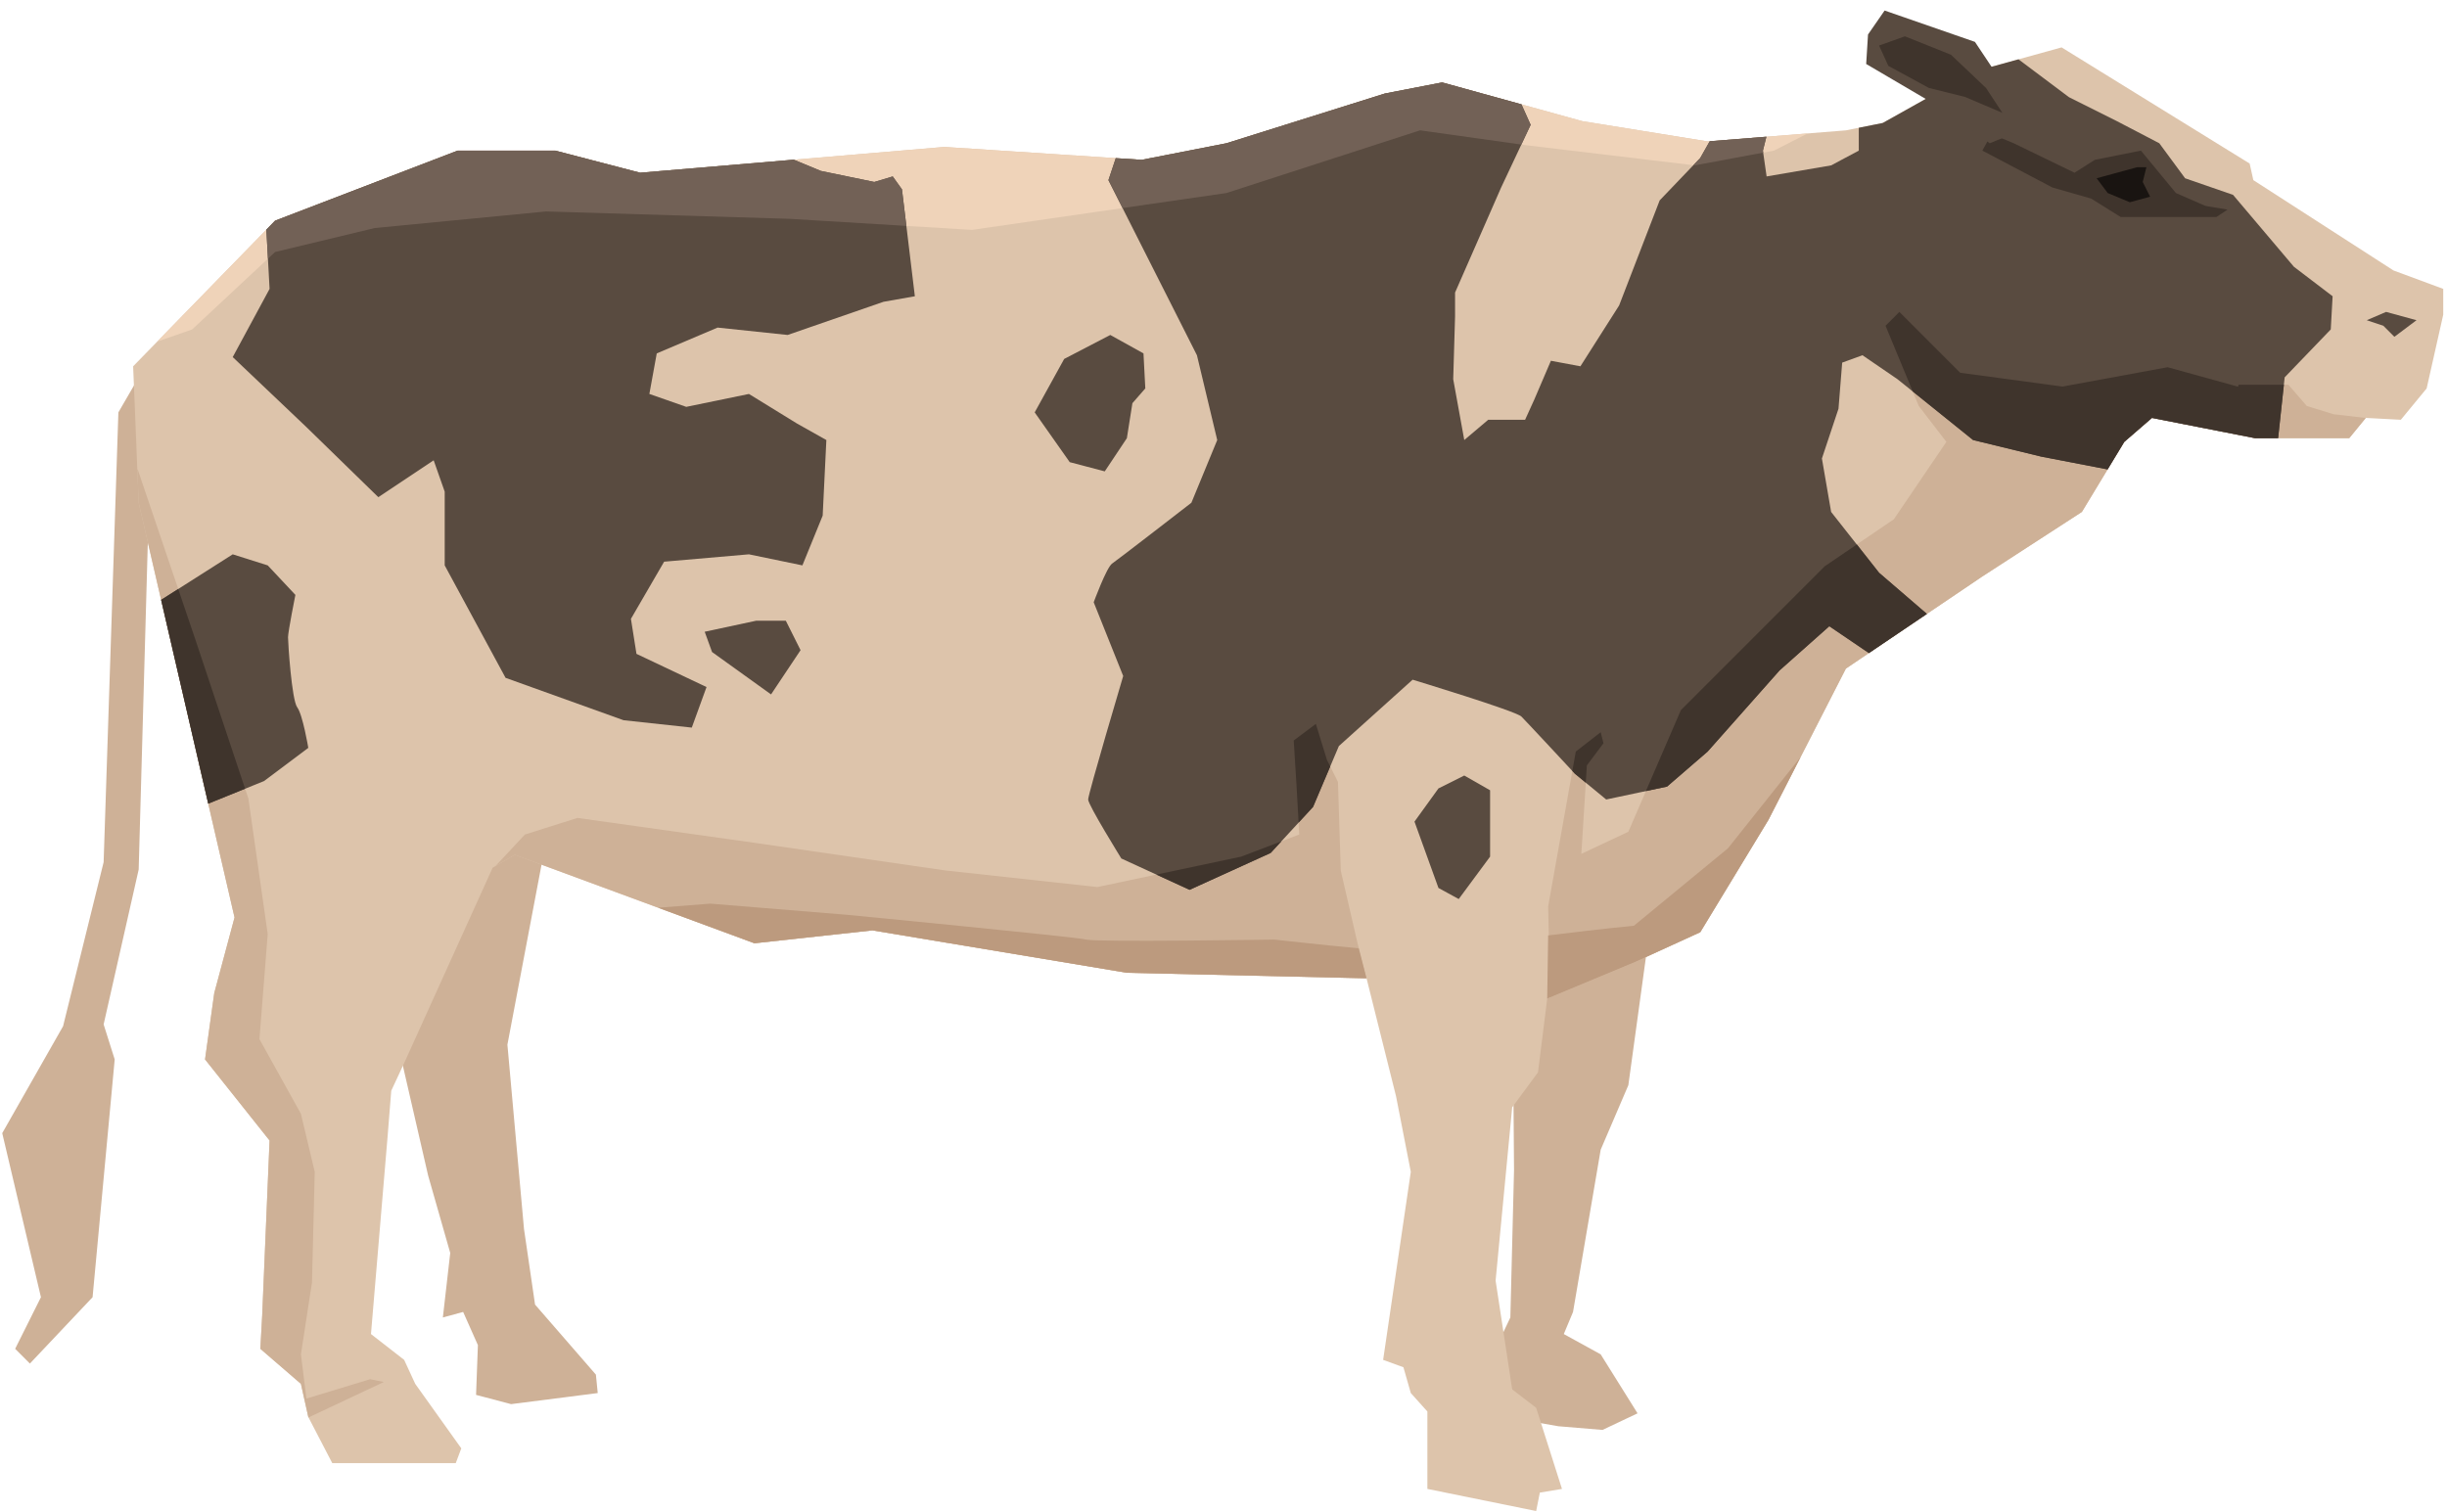 <svg width="220" height="136" viewBox="0 0 220 136" fill="none" xmlns="http://www.w3.org/2000/svg">
<path d="M49.265 74.708L45.619 93.937L47.111 110.513L48.104 117.308L53.575 123.607L53.74 125.265L45.95 126.26L42.801 125.429L42.966 120.954L41.64 117.971L39.816 118.468L40.479 112.666L38.491 105.705L34.68 89.129L43.299 74.875L49.265 74.708Z" fill="#CEB197"/>
<path d="M148.719 80.676L146.398 97.582L143.911 103.385L141.425 117.971L140.595 119.959L143.911 121.783L147.226 127.087L144.076 128.579L140.098 128.248L137.28 127.751L134.298 121.617L135.79 118.468L136.121 105.208L135.955 84.156L148.719 80.676Z" fill="#CEB197"/>
<path d="M12.468 33.933L10.643 37.082L9.317 77.527L5.671 92.278L0.201 101.893L3.681 116.645L1.362 121.286L2.687 122.612L8.324 116.645L10.312 95.262L9.317 92.114L12.468 78.189L13.463 42.552L12.468 33.933Z" fill="#CEB197"/>
<path d="M177.559 6.418L185.35 4.262L202.257 14.705L202.589 16.197L215.187 24.319L219.662 25.977V28.297L218.17 34.928L215.85 37.746L212.7 37.579L211.208 39.403H202.755L193.472 37.579L190.985 39.734L187.174 46.033L178.223 51.836L165.957 60.122L158.996 73.715L152.862 83.825L147.06 86.478L139.104 89.793L138.276 96.423L135.955 99.573L134.464 115.152L135.955 124.934L138.11 126.591L140.431 133.884L138.441 134.215L138.11 135.873L128.33 133.884V126.923L126.84 125.265L126.177 122.944L124.352 122.28L126.84 105.374L125.513 98.577L122.86 87.969L101.311 87.473L78.437 83.659L67.829 84.819L46.281 76.864L44.293 78.024L36.336 95.593L35.176 98.079L34.845 102.225L33.353 119.959L36.336 122.28L37.331 124.435L41.474 130.237L40.976 131.563H29.872L27.718 127.419L27.054 124.435L23.407 121.286L23.572 118.303L24.236 102.555L18.434 95.262L19.263 89.295L21.087 82.5L12.468 45.205L11.97 32.938L24.733 19.844L41.142 13.545H49.928L57.553 15.533L84.903 13.213L102.638 14.374L110.263 12.882L124.517 8.407L129.657 7.412L142.253 10.893L153.526 12.716L165.957 11.722L169.271 11.058L177.559 6.418Z" fill="#DDC4AB"/>
<path d="M217.258 28.794L214.524 28.047L212.783 28.794L214.276 29.291L215.27 30.286L217.258 28.794Z" fill="#594B40"/>
<path d="M147.06 86.478L139.373 89.68L139.188 81.504L141.675 67.58L143.912 65.84L144.161 66.834L142.669 68.824L142.172 76.779L146.399 74.791L151.123 63.851L164.052 50.921L170.266 46.695L174.991 39.733L172.505 36.502L169.521 29.291L170.764 28.047L176.234 33.518L185.433 34.761L194.883 33.021L201.206 34.77L201.264 34.594H205.74L207.397 36.508L209.8 37.247L212.693 37.587L211.208 39.403H202.755L193.472 37.579L190.985 39.734L187.174 46.033L178.223 51.836L165.957 60.122L158.996 73.715L152.862 83.825L147.06 86.478Z" fill="#CEB197"/>
<path d="M131.646 69.736L133.968 71.062V77.029L131.149 80.842L129.326 79.847L127.171 73.88L129.326 70.896L131.646 69.736Z" fill="#594B40"/>
<path d="M99.821 30.12L102.806 31.778L102.97 34.927L101.81 36.254L101.312 39.402L99.325 42.386L96.175 41.557L93.025 37.082L95.677 32.275L99.821 30.12Z" fill="#594B40"/>
<path d="M67.997 55.813H70.649L71.975 58.464L69.322 62.442L64.018 58.63L63.356 56.807L67.997 55.813Z" fill="#594B40"/>
<path d="M46.281 76.864L44.548 77.877L47.194 75.04L51.918 73.548L67.83 75.785L84.985 78.271L98.661 79.764L111.59 77.029L116.81 75.04L116.562 70.564L116.313 66.586L118.303 65.094L119.298 68.326L120.292 70.314L120.541 78.271L122.033 84.736L122.841 87.969L101.311 87.473L78.437 83.659L67.829 84.819L46.281 76.864Z" fill="#CEB197"/>
<path d="M12.345 42.222C12.37 42.221 12.385 42.22 12.385 42.22L17.607 57.636L22.331 71.807L24.07 83.991L23.325 93.439L27.054 100.151L28.298 105.374L28.05 115.318L27.054 121.783L27.552 125.761L33.27 124.021L34.514 124.269L27.738 127.458L27.718 127.419L27.054 124.435L23.407 121.287L23.572 118.304L24.236 102.556L18.434 95.263L19.263 89.296L21.086 82.501L12.467 45.206L12.345 42.222Z" fill="#CEB197"/>
<path d="M20.923 49.845L24.07 50.84L26.557 53.492C26.557 53.492 25.895 56.807 25.895 57.305C25.895 57.801 26.226 62.942 26.723 63.603C27.22 64.267 27.718 67.249 27.718 67.249L23.739 70.233L18.721 72.264L14.487 53.94L20.923 49.845Z" fill="#594B40"/>
<path d="M22.035 70.923L18.722 72.265L14.487 53.94L16.023 52.963L17.607 57.636L22.035 70.923Z" fill="#3F342C"/>
<path d="M63.852 81.256L76.035 82.25C76.035 82.25 96.672 84.239 97.667 84.487C98.661 84.736 114.574 84.487 114.574 84.487C114.574 84.487 118.758 84.959 122.157 85.274L122.86 87.968L101.311 87.472L78.437 83.659L67.829 84.819L59.176 81.624L63.852 81.256Z" fill="#BC9A7E"/>
<path d="M139.188 84.114C144.634 83.446 146.896 83.244 146.896 83.244L155.35 76.283L161.881 68.079L158.995 73.715L152.861 83.825L147.059 86.477L139.103 89.792L139.188 84.114Z" fill="#BC9A7E"/>
<path d="M24.733 19.844L41.142 13.545H49.928L57.553 15.533L84.903 13.213L102.638 14.374L110.263 12.882L124.517 8.407L129.657 7.412L142.253 10.893L153.526 12.716L162.524 11.997L159.493 13.543L152.366 14.87L137.116 13.046L127.669 11.72L110.263 17.357L87.389 20.671L70.979 19.677L49.101 19.014L33.685 20.506L24.734 22.66L17.275 29.622L14.134 30.718L24.733 19.844Z" fill="#EFD3B9"/>
<path d="M97.832 71.891C97.832 71.394 100.982 60.786 100.982 60.786L98.33 54.156C98.33 54.156 99.49 51.008 99.987 50.676C100.485 50.342 107.114 45.206 107.114 45.206L109.436 39.569L107.612 31.944L99.655 16.197L100.314 14.221L102.638 14.374L110.263 12.882L124.517 8.407L129.657 7.412L136.788 9.382L137.614 11.224L134.961 16.86L130.819 26.308V28.462L130.653 34.098L131.647 39.568L133.801 37.745H137.116L137.945 35.921L139.436 32.44L142.089 32.937L145.569 27.467L149.215 18.019L152.861 14.207L153.715 12.699L158.81 12.293L158.496 13.544L158.829 15.865L164.63 14.871L167.116 13.544V11.489L169.269 11.058L177.557 6.417L181.474 5.334L186.011 8.737L190.32 10.892L194.134 12.881L196.454 16.03L200.764 17.521L206.234 23.986L209.716 26.638L209.55 29.621L205.405 33.931L204.815 39.402H202.752L193.47 37.578L190.983 39.733L189.484 42.209L183.526 41.06L177.392 39.568L170.596 34.098L167.446 31.943L165.624 32.607L165.292 36.751L163.801 41.227L164.63 46.034L168.94 51.504L173.238 55.203L168.024 58.725L164.465 56.31L159.989 60.288L153.525 67.582L149.878 70.731L144.408 71.891L141.59 69.572C141.59 69.572 137.28 64.929 136.783 64.432C136.286 63.934 127.003 61.118 127.003 61.118L120.373 67.085L118.053 72.555L114.24 76.699L106.948 80.014L100.814 77.196C100.816 77.194 97.832 72.388 97.832 71.891Z" fill="#594B40"/>
<path d="M149.88 70.73L147.977 71.133L151.123 63.851L164.052 50.921L166.938 48.959L168.941 51.504L173.239 55.203L168.025 58.725L164.467 56.31L159.991 60.287L153.527 67.581L149.88 70.73Z" fill="#3F342C"/>
<path d="M183.528 41.061L177.394 39.568L171.966 35.199L169.521 29.291L170.764 28.047L176.234 33.518L185.433 34.761L194.883 33.021L201.206 34.77L201.264 34.594H205.336L204.817 39.403H202.755L193.472 37.579L190.985 39.734L189.486 42.21L183.528 41.061Z" fill="#3F342C"/>
<path d="M141.675 67.58L143.912 65.84L144.161 66.834L142.669 68.824L142.571 70.378L141.591 69.571C141.591 69.571 141.503 69.476 141.363 69.323L141.675 67.58Z" fill="#3F342C"/>
<path d="M198.281 18.516L195.628 17.357L192.48 13.543L188.335 14.373L186.512 15.533L181.042 12.881L179.053 12.052L178.224 13.543L184.523 16.859L188.004 17.854L190.656 19.51H193.804H196.789H199.274L200.269 18.849L198.281 18.516Z" fill="#3F342C"/>
<path d="M192.146 15.035L188.5 16.029L189.495 17.357L191.483 18.185L193.307 17.688L192.644 16.362L192.975 15.035H192.146Z" fill="#191411"/>
<path d="M119.298 68.326L119.595 68.923L118.055 72.554L116.752 73.971L116.562 70.564L116.313 66.586L118.303 65.094L119.298 68.326Z" fill="#3F342C"/>
<path d="M111.59 77.029L115.204 75.651L114.242 76.697L106.95 80.013L103.966 78.642L111.59 77.029Z" fill="#3F342C"/>
<path d="M137.614 11.224L136.779 12.998L127.669 11.72L110.263 17.357L100.926 18.709L99.655 16.197L100.314 14.221L102.638 14.374L110.263 12.882L124.517 8.407L129.657 7.412L136.788 9.382L137.614 11.224Z" fill="#726156"/>
<path d="M152.366 14.87L152.243 14.855L152.862 14.208L153.717 12.7L155.436 12.564L158.811 12.293L158.498 13.545L158.524 13.724L152.366 14.87Z" fill="#726156"/>
<path d="M24.733 19.844L41.142 13.545H49.928L57.553 15.533L71.365 14.361L73.798 15.369L78.604 16.363L80.262 15.865L81.092 17.025L82.251 26.64L79.434 27.137L70.814 30.12L64.515 29.457L59.046 31.778L58.382 35.424L61.698 36.585L67.333 35.424L71.642 38.076L74.295 39.568L73.964 46.364L72.14 50.84L67.333 49.845L59.709 50.507L56.725 55.647L57.222 58.795L63.521 61.779L62.196 65.426L56.062 64.763L45.453 60.951L39.982 50.84V44.209L38.989 41.391L34.015 44.707L27.552 38.408L20.923 32.109L24.237 25.977L23.947 20.651L24.733 19.844Z" fill="#594B40"/>
<path d="M73.798 15.369L78.604 16.363L80.262 15.865L81.092 17.025L81.487 20.314L70.979 19.677L49.101 19.014L33.685 20.506L24.734 22.66L24.09 23.262L23.947 20.651L24.733 19.844L41.142 13.545H49.928L57.553 15.533L71.365 14.361L73.798 15.369Z" fill="#726156"/>
<path d="M183.361 11.058L180.212 7.743L177.56 3.766L169.438 0.947L167.946 3.102L167.781 5.754L175.406 10.23L178.886 12.882L183.361 11.058Z" fill="#594B40"/>
<path d="M180.026 10.146L178.554 7.909L175.407 4.925L171.262 3.267L168.941 4.095L169.77 5.92L173.417 7.908L176.67 8.716L180.026 10.146Z" fill="#3F342C"/>
</svg>
